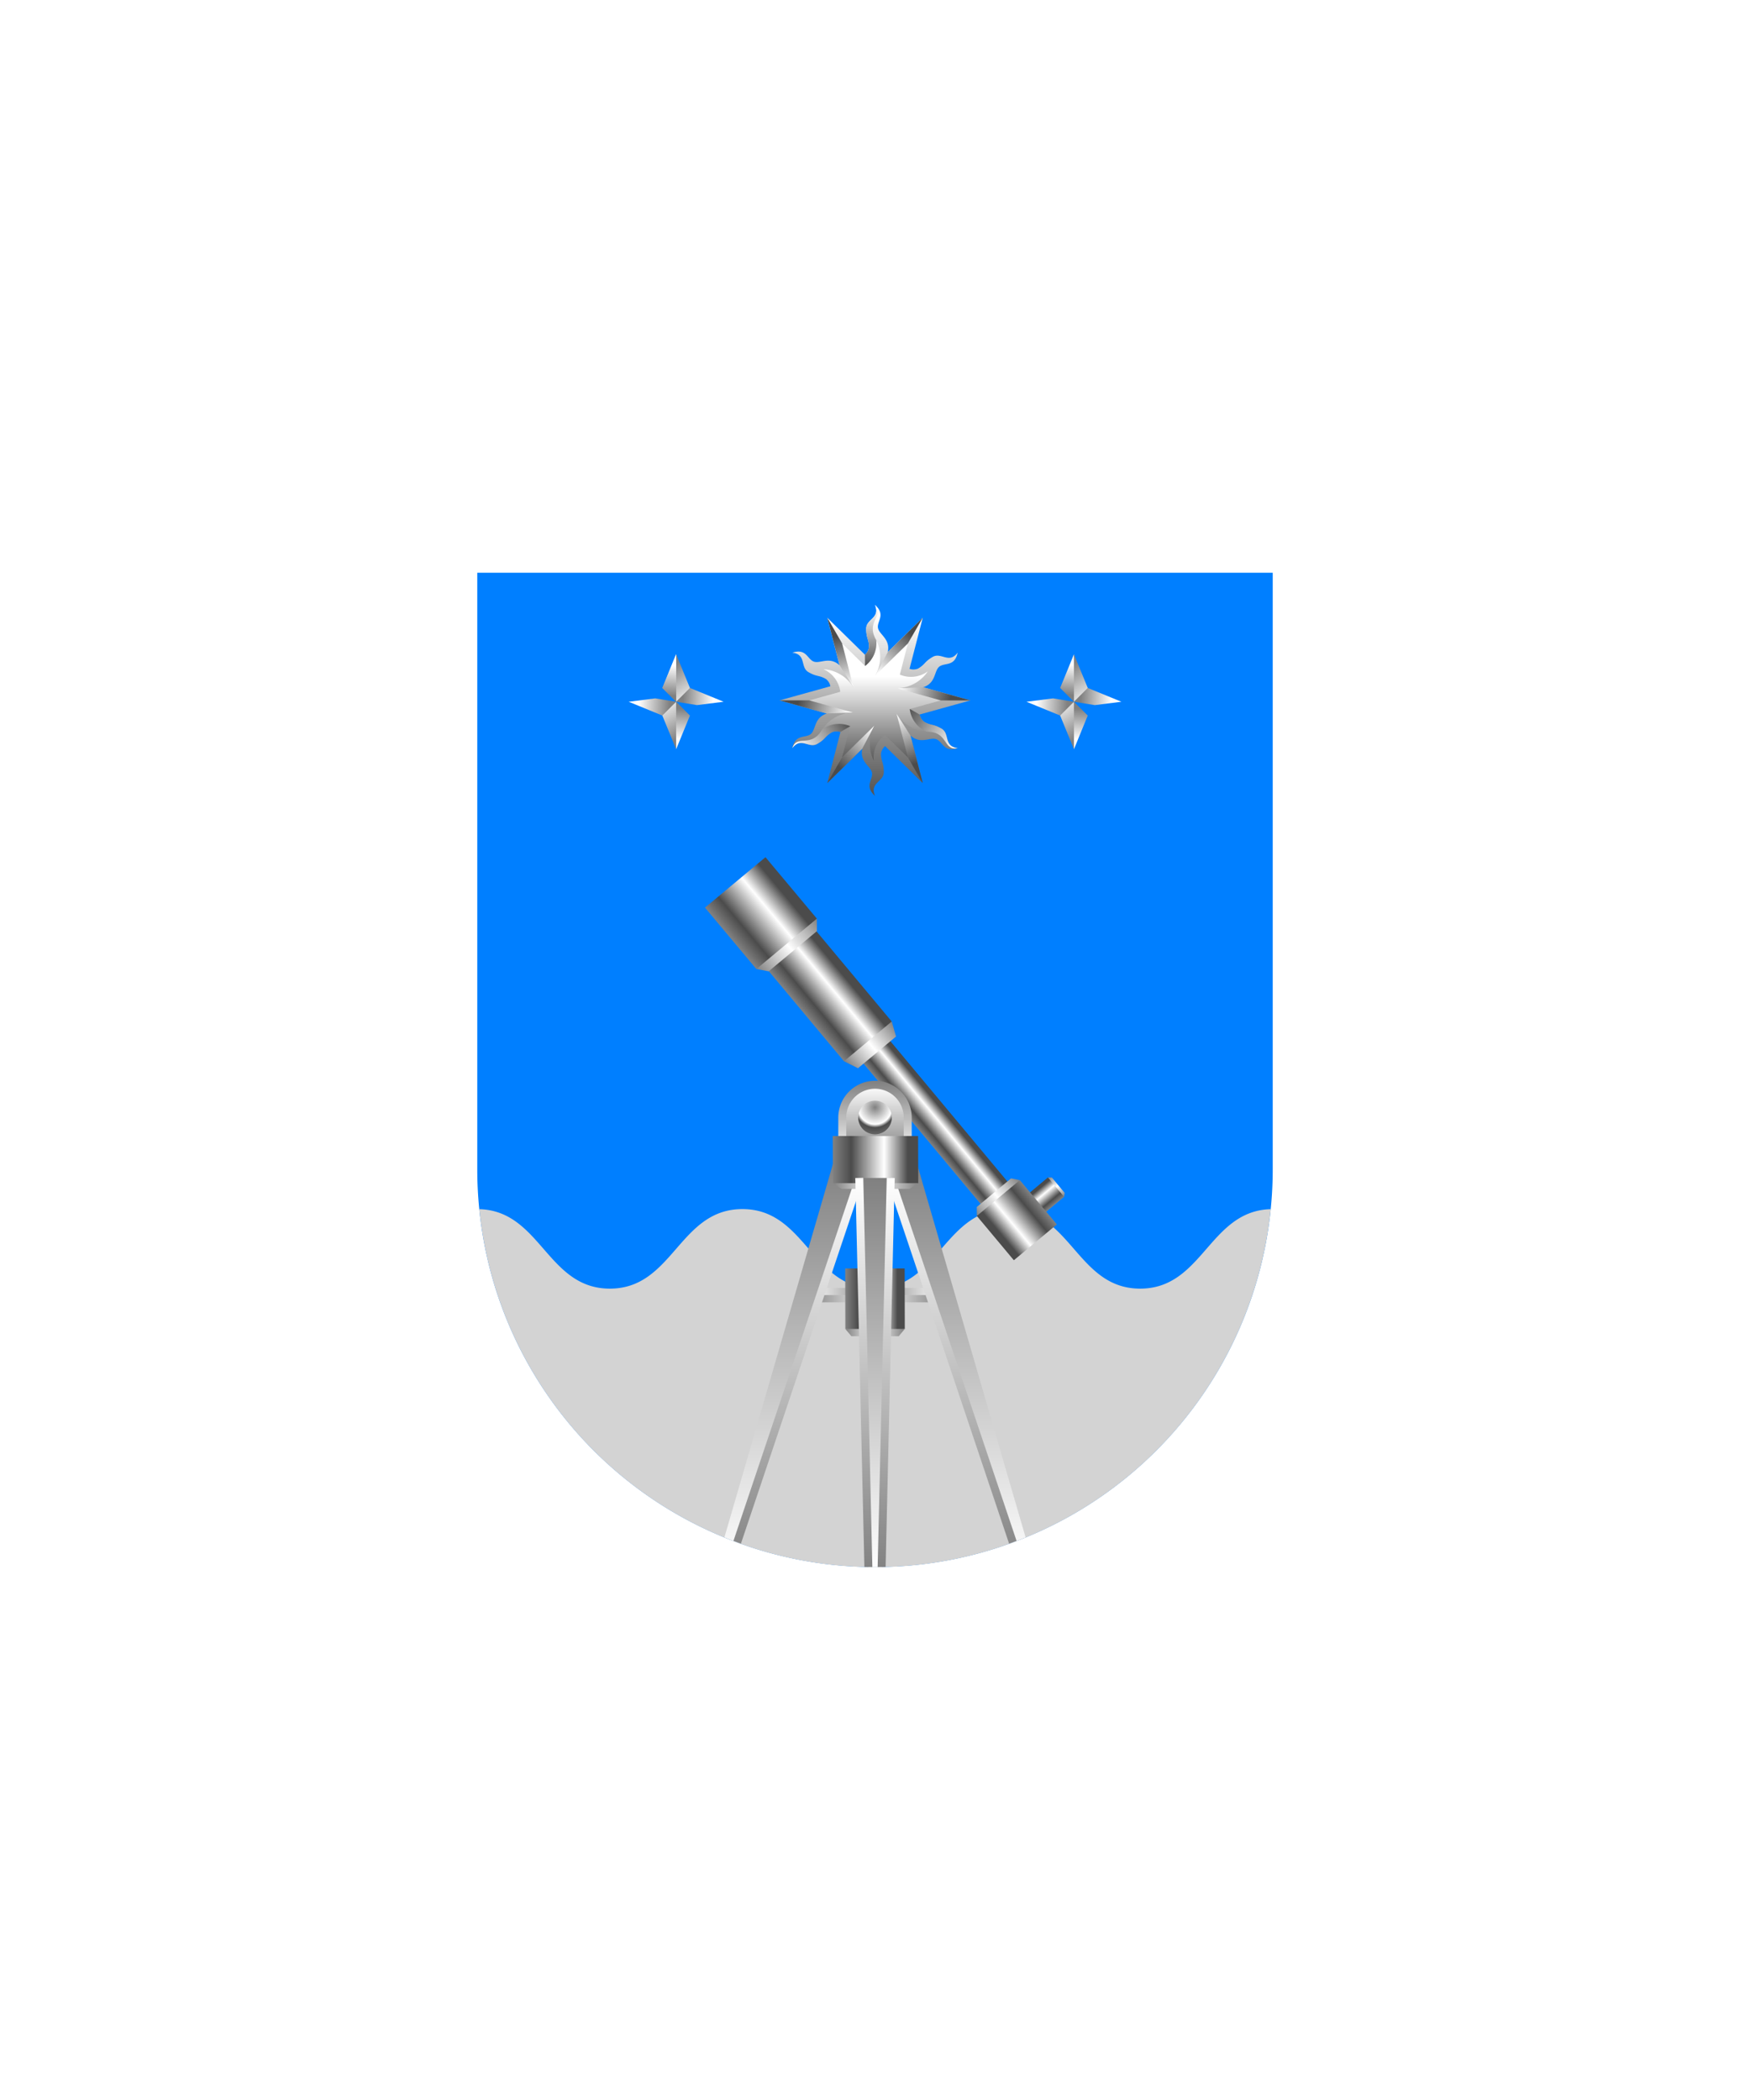 <svg xmlns="http://www.w3.org/2000/svg" xmlns:xlink="http://www.w3.org/1999/xlink" viewBox="0 0 220 264"><path d="M60 72v75a50 50 0 0 0 50 50 50 50 0 0 0 50-50V72Z" fill="#007fff"/><path d="M143.334 162c-7.979 0-8.688-10-16.667-10-7.979 0-8.688 10-16.667 10-7.979 0-8.687-10-16.666-10-7.979 0-8.688 10-16.667 10-7.893 0-8.677-9.78-16.417-9.99a50 50 0 0 0 99.5 0c-7.74.211-8.524 9.99-16.416 9.99Z" fill="#d3d3d3"/><defs><linearGradient gradientUnits="userSpaceOnUse" id="h79-a" x1="5.232" x2="5.232" y1="9.831" y2="1.213"><stop offset="0" stop-color="gray"/><stop offset="0.239" stop-color="#4b4b4b"/><stop offset="0.681" stop-color="#fff"/><stop offset="1" stop-color="#4b4b4b"/></linearGradient><linearGradient gradientUnits="userSpaceOnUse" id="h79-b" x1="10.672" x2="10.672" y1="9.9"><stop offset="0" stop-color="#818181"/><stop offset="0.5" stop-color="#fff"/><stop offset="1" stop-color="#818181"/></linearGradient><linearGradient gradientTransform="matrix(1, 0, 0, -1, 0, 16389.966)" gradientUnits="userSpaceOnUse" id="h79-c" x1="1.219" x2="1.006" y1="16388.712" y2="16384.84"><stop offset="0" stop-color="#fff"/><stop offset="1" stop-color="gray"/></linearGradient><linearGradient id="h79-d" x1="3.855" x2="0.918" xlink:href="#h79-c" y1="16383.849" y2="16388.191"/><linearGradient gradientTransform="matrix(1, 0, 0, -1, 0, 16397.215)" id="h79-e" x1="5.311" x2="5.098" xlink:href="#h79-c" y1="16395.968" y2="16392.096"/><linearGradient gradientTransform="matrix(1, 0, 0, -1, 0, 16392.834)" gradientUnits="userSpaceOnUse" id="h79-f" x1="1.467" x2="5.863" y1="16384.254" y2="16389.174"><stop offset="0" stop-color="#fff"/><stop offset="1" stop-color="#4b4b4b"/></linearGradient><linearGradient gradientTransform="matrix(1, 0, 0, 1, 0, 0)" id="h79-g" x1="0.817" x2="0.817" xlink:href="#h79-f" y1="0.465" y2="8"/><linearGradient gradientTransform="matrix(1, 0, 0, -1, 0, 16408)" id="h79-h" x1="12" x2="12" xlink:href="#h79-f" y1="16406.331" y2="16383.113"/><linearGradient gradientTransform="matrix(1, 0, 0, -1, 0, 16408)" id="h79-i" x1="12.001" x2="12.001" xlink:href="#h79-f" y1="16399.102" y2="16387.644"/><clipPath id="h79-j"><path d="M60,72v75a50,50,0,0,0,50,50h0a50,50,0,0,0,50-50V72Z" fill="none"/></clipPath><filter id="h79-k" name="shadow"><feDropShadow dx="0" dy="2" stdDeviation="0"/></filter><linearGradient gradientUnits="userSpaceOnUse" id="h79-l" x1="101.627" x2="118.373" y1="162.358" y2="162.358"><stop offset="0" stop-color="#fff"/><stop offset="0.5" stop-color="#818181"/><stop offset="1" stop-color="#fff"/></linearGradient><linearGradient id="h79-m" x1="101.627" x2="118.373" xlink:href="#h79-b" y1="163.266" y2="163.266"/><linearGradient gradientUnits="userSpaceOnUse" id="h79-n" x1="110" x2="110" y1="145.3" y2="136.371"><stop offset="0" stop-color="gray"/><stop offset="1" stop-color="#fff"/></linearGradient><linearGradient gradientTransform="matrix(1, 0, 0, 1, 0, 0)" id="h79-o" x1="110" x2="110" xlink:href="#h79-c" y1="145.8" y2="135.871"/><radialGradient cx="110" cy="139.219" gradientUnits="userSpaceOnUse" id="h79-p" r="4.231"><stop offset="0" stop-color="gray"/><stop offset="0.5" stop-color="#fff"/><stop offset="0.6" stop-color="#4b4b4b"/><stop offset="1" stop-color="gray"/></radialGradient><linearGradient gradientTransform="matrix(1, 0, 0, 1, 0, 0)" id="h79-q" x1="110" x2="110" xlink:href="#h79-c" y1="197.482" y2="145.181"/><linearGradient gradientTransform="matrix(1, 0, 0, 1, 0, 0)" id="h79-r" x1="110" x2="110" xlink:href="#h79-c" y1="148.044" y2="197.759"/><linearGradient gradientTransform="matrix(1, 0, 0, 1, 0, 0)" id="h79-s" x1="110" x2="110" xlink:href="#h79-c" y1="197.482" y2="148.085"/><linearGradient gradientTransform="matrix(1, 0, 0, 1, 0, 0)" id="h79-t" x1="110" x2="110" xlink:href="#h79-c" y1="148.074" y2="198.1"/><symbol id="h79-v" viewBox="0 0 3.609 5.966"><path d="M1.734,0,0,4.233,1.735,5.966l.424-2.62Z" fill="url(#h79-c)"/><path d="M1.735,0V5.966l1.874-1.4Z" fill="url(#h79-d)"/></symbol><symbol id="h79-u" viewBox="0 0 11.932 11.932"><use height="5.966" transform="translate(4.231)" width="3.609" xlink:href="#h79-v"/><use height="5.966" transform="translate(11.932 4.231) rotate(90)" width="3.609" xlink:href="#h79-v"/><use height="5.966" transform="translate(7.701 11.932) rotate(180)" width="3.609" xlink:href="#h79-v"/><use height="5.966" transform="translate(0 7.701) rotate(-90)" width="3.609" xlink:href="#h79-v"/><path d="M5.965,0,4.231,4.233,5.966,5.966Z" fill="url(#h79-e)"/></symbol><symbol id="h79-ae" viewBox="0 0 11.277 9.92"><path d="M10.068,0a25.645,25.645,0,0,1,.4,4.96,25.281,25.281,0,0,1-.4,4.94L0,9.92V.02Z" fill="url(#h79-a)"/><polygon fill="url(#h79-b)" points="11.277 1 10.068 0 10.068 9.9 11.277 8.9 11.277 1"/></symbol><symbol id="h79-am" viewBox="0 0 7.269 10.683"><path d="M2.876,5.922.959,9.554,4.731,6.007l2.538-4.4Z" fill="url(#h79-f)"/><path d="M1.424,4.425c.882,2.174-1.4,6.258-1.4,6.258L0,6.254a1.5,1.5,0,0,0,.51-.94c0-1.045-.348-1.082-.348-2.33S1.978,1.682,1.268,0h0C2.526,1.427.03,2.011,1.424,4.425Z" fill="url(#h79-g)"/></symbol><symbol id="h79-al" viewBox="0 0 24 24"><path d="M6.39,10.225a1.505,1.505,0,0,0-.558-.911c-.906-.523-1.112-.24-2.193-.863S3.42,6.226,1.608,6h0c1.661-.539,1.841.646,2.559,1.06s1.754-.437,2.9.18a2.748,2.748,0,0,1,.468.329L6,1.608H6l4.733,4.647a1.51,1.51,0,0,0,.51-.94c0-1.046-.349-1.083-.349-2.33S12.71,1.682,12,0h0c1.3,1.168.361,1.917.361,2.745s1.256,1.3,1.3,2.605a2.708,2.708,0,0,1-.05.571L18,1.608,16.342,8.03A1.506,1.506,0,0,0,17.411,8c.906-.523.763-.843,1.844-1.467s2.036.921,3.137-.535h0c-.362,1.707-1.479,1.271-2.2,1.686s-.5,1.737-1.609,2.424a2.7,2.7,0,0,1-.519.242L24,12l-6.39,1.776a1.5,1.5,0,0,0,.559.911c.905.523,1.111.239,2.192.863s.22,2.225,2.032,2.45h0c-1.66.54-1.841-.645-2.558-1.059s-1.754.437-2.9-.181a2.748,2.748,0,0,1-.469-.328L18,22.393h0l-4.732-4.647a1.5,1.5,0,0,0-.51.94c0,1.046.348,1.082.348,2.33S11.29,22.319,12,24h0c-1.3-1.168-.362-1.917-.362-2.745s-1.255-1.3-1.295-2.605a2.776,2.776,0,0,1,.05-.571L6,22.393H6l1.658-6.422A1.5,1.5,0,0,0,6.59,16c-.906.523-.764.843-1.844,1.467S2.709,16.544,1.608,18h0c.363-1.707,1.479-1.271,2.2-1.686s.5-1.737,1.608-2.424a2.723,2.723,0,0,1,.519-.242L0,12Z" fill="url(#h79-h)"/><use height="10.683" transform="translate(10.733)" width="7.269" xlink:href="#h79-am"/><use height="10.683" transform="matrix(0.5, -0.866, 0.866, 0.5, 0.974, 7.097)" width="7.269" xlink:href="#h79-am"/><use height="10.683" transform="translate(2.241 19.097) rotate(-120)" width="7.269" xlink:href="#h79-am"/><use height="10.683" transform="translate(13.267 24) rotate(180)" width="7.269" xlink:href="#h79-am"/><use height="10.683" transform="matrix(-0.5, 0.866, -0.866, -0.5, 23.026, 16.903)" width="7.269" xlink:href="#h79-am"/><use height="10.683" transform="matrix(0.5, 0.866, -0.866, 0.5, 21.759, 4.903)" width="7.269" xlink:href="#h79-am"/><path d="M10.754,7.677,7.868,4.843l1.425,5.521A4.792,4.792,0,0,0,5.518,8.078a3.582,3.582,0,0,1,2.114,2.841L3.737,12l5.492,1.525v0a4.792,4.792,0,0,0-3.868,2.126,3.582,3.582,0,0,1,3.517-.411h0L7.868,19.156l4.062-3.988.007,0a4.793,4.793,0,0,0-.092,4.413,3.582,3.582,0,0,1,1.4-3.251l0,0,2.886,2.834-1.425-5.52h0a4.794,4.794,0,0,0,3.775,2.286,3.582,3.582,0,0,1-2.114-2.841h0L20.264,12l-5.516-1.533.024.006A4.792,4.792,0,0,0,18.64,8.348a3.582,3.582,0,0,1-3.517.41h0l1.011-3.915L12.071,8.833l-.006,0a4.791,4.791,0,0,0,.092-4.412,3.583,3.583,0,0,1-1.4,3.251Z" fill="url(#h79-i)"/></symbol></defs><g clip-path="url(#h79-j)"><g filter="url(#h79-k)"><use height="11.932" transform="translate(79.034 82.254)" width="11.932" xlink:href="#h79-u"/><use height="11.932" transform="translate(129.045 82.254)" width="11.932" xlink:href="#h79-u"/><use height="9.92" transform="matrix(0.235, -0.196, 0.205, 0.246, 129.375, 149.992)" width="11.277" xlink:href="#h79-ae"/><use height="9.92" transform="matrix(1.657, 1.988, -0.341, 0.284, 111.687, 130.583)" width="11.277" xlink:href="#h79-ae"/><use height="9.92" transform="matrix(-0.461, -0.554, 0.546, -0.455, 127.444, 158.44)" width="11.277" xlink:href="#h79-ae"/><use height="9.92" transform="matrix(0.952, 1.143, -0.606, 0.505, 102.518, 116.908)" width="11.277" xlink:href="#h79-ae"/><use height="9.92" transform="translate(96.248 107.751) rotate(50.194)" width="11.277" xlink:href="#h79-ae"/><rect fill="url(#h79-l)" height="0.908" width="16.746" x="101.627" y="161.904"/><rect fill="url(#h79-m)" height="0.908" width="16.746" x="101.627" y="162.812"/><use height="9.92" transform="translate(113.745 159.464) rotate(90) scale(0.755)" width="11.277" xlink:href="#h79-ae"/><path d="M110,136.371a4.12,4.12,0,0,0-4.115,4.115V145.3h8.23v-4.814A4.119,4.119,0,0,0,110,136.371Z" fill="url(#h79-n)" stroke="url(#h79-o)" stroke-miterlimit="10"/><circle cx="110" cy="140.487" fill="url(#h79-p)" r="2.115"/><polyline fill="url(#h79-q)" points="111.975 148.085 128.574 197.482 130.156 197.482 114.954 145.181 105.046 145.181 89.844 197.482 91.426 197.482 108.025 148.085"/><path d="M111.975,148.2l16.6,49.4m-37.148,0,16.6-49.4" fill="none" stroke="url(#h79-r)" stroke-miterlimit="10"/><use height="9.92" transform="translate(115.439 142.815) rotate(90) scale(0.589 1.084)" width="11.277" xlink:href="#h79-ae"/><use height="24" transform="translate(98 76.05)" width="24" xlink:href="#h79-al"/></g><polyline fill="url(#h79-s)" points="108.025 148.085 109.181 197.482 110.819 197.482 111.975 148.085"/><polyline fill="none" points="108.025 148.085 109.181 197.6 110.819 197.6 111.975 148.085" stroke="url(#h79-t)" stroke-miterlimit="10"/></g></svg>